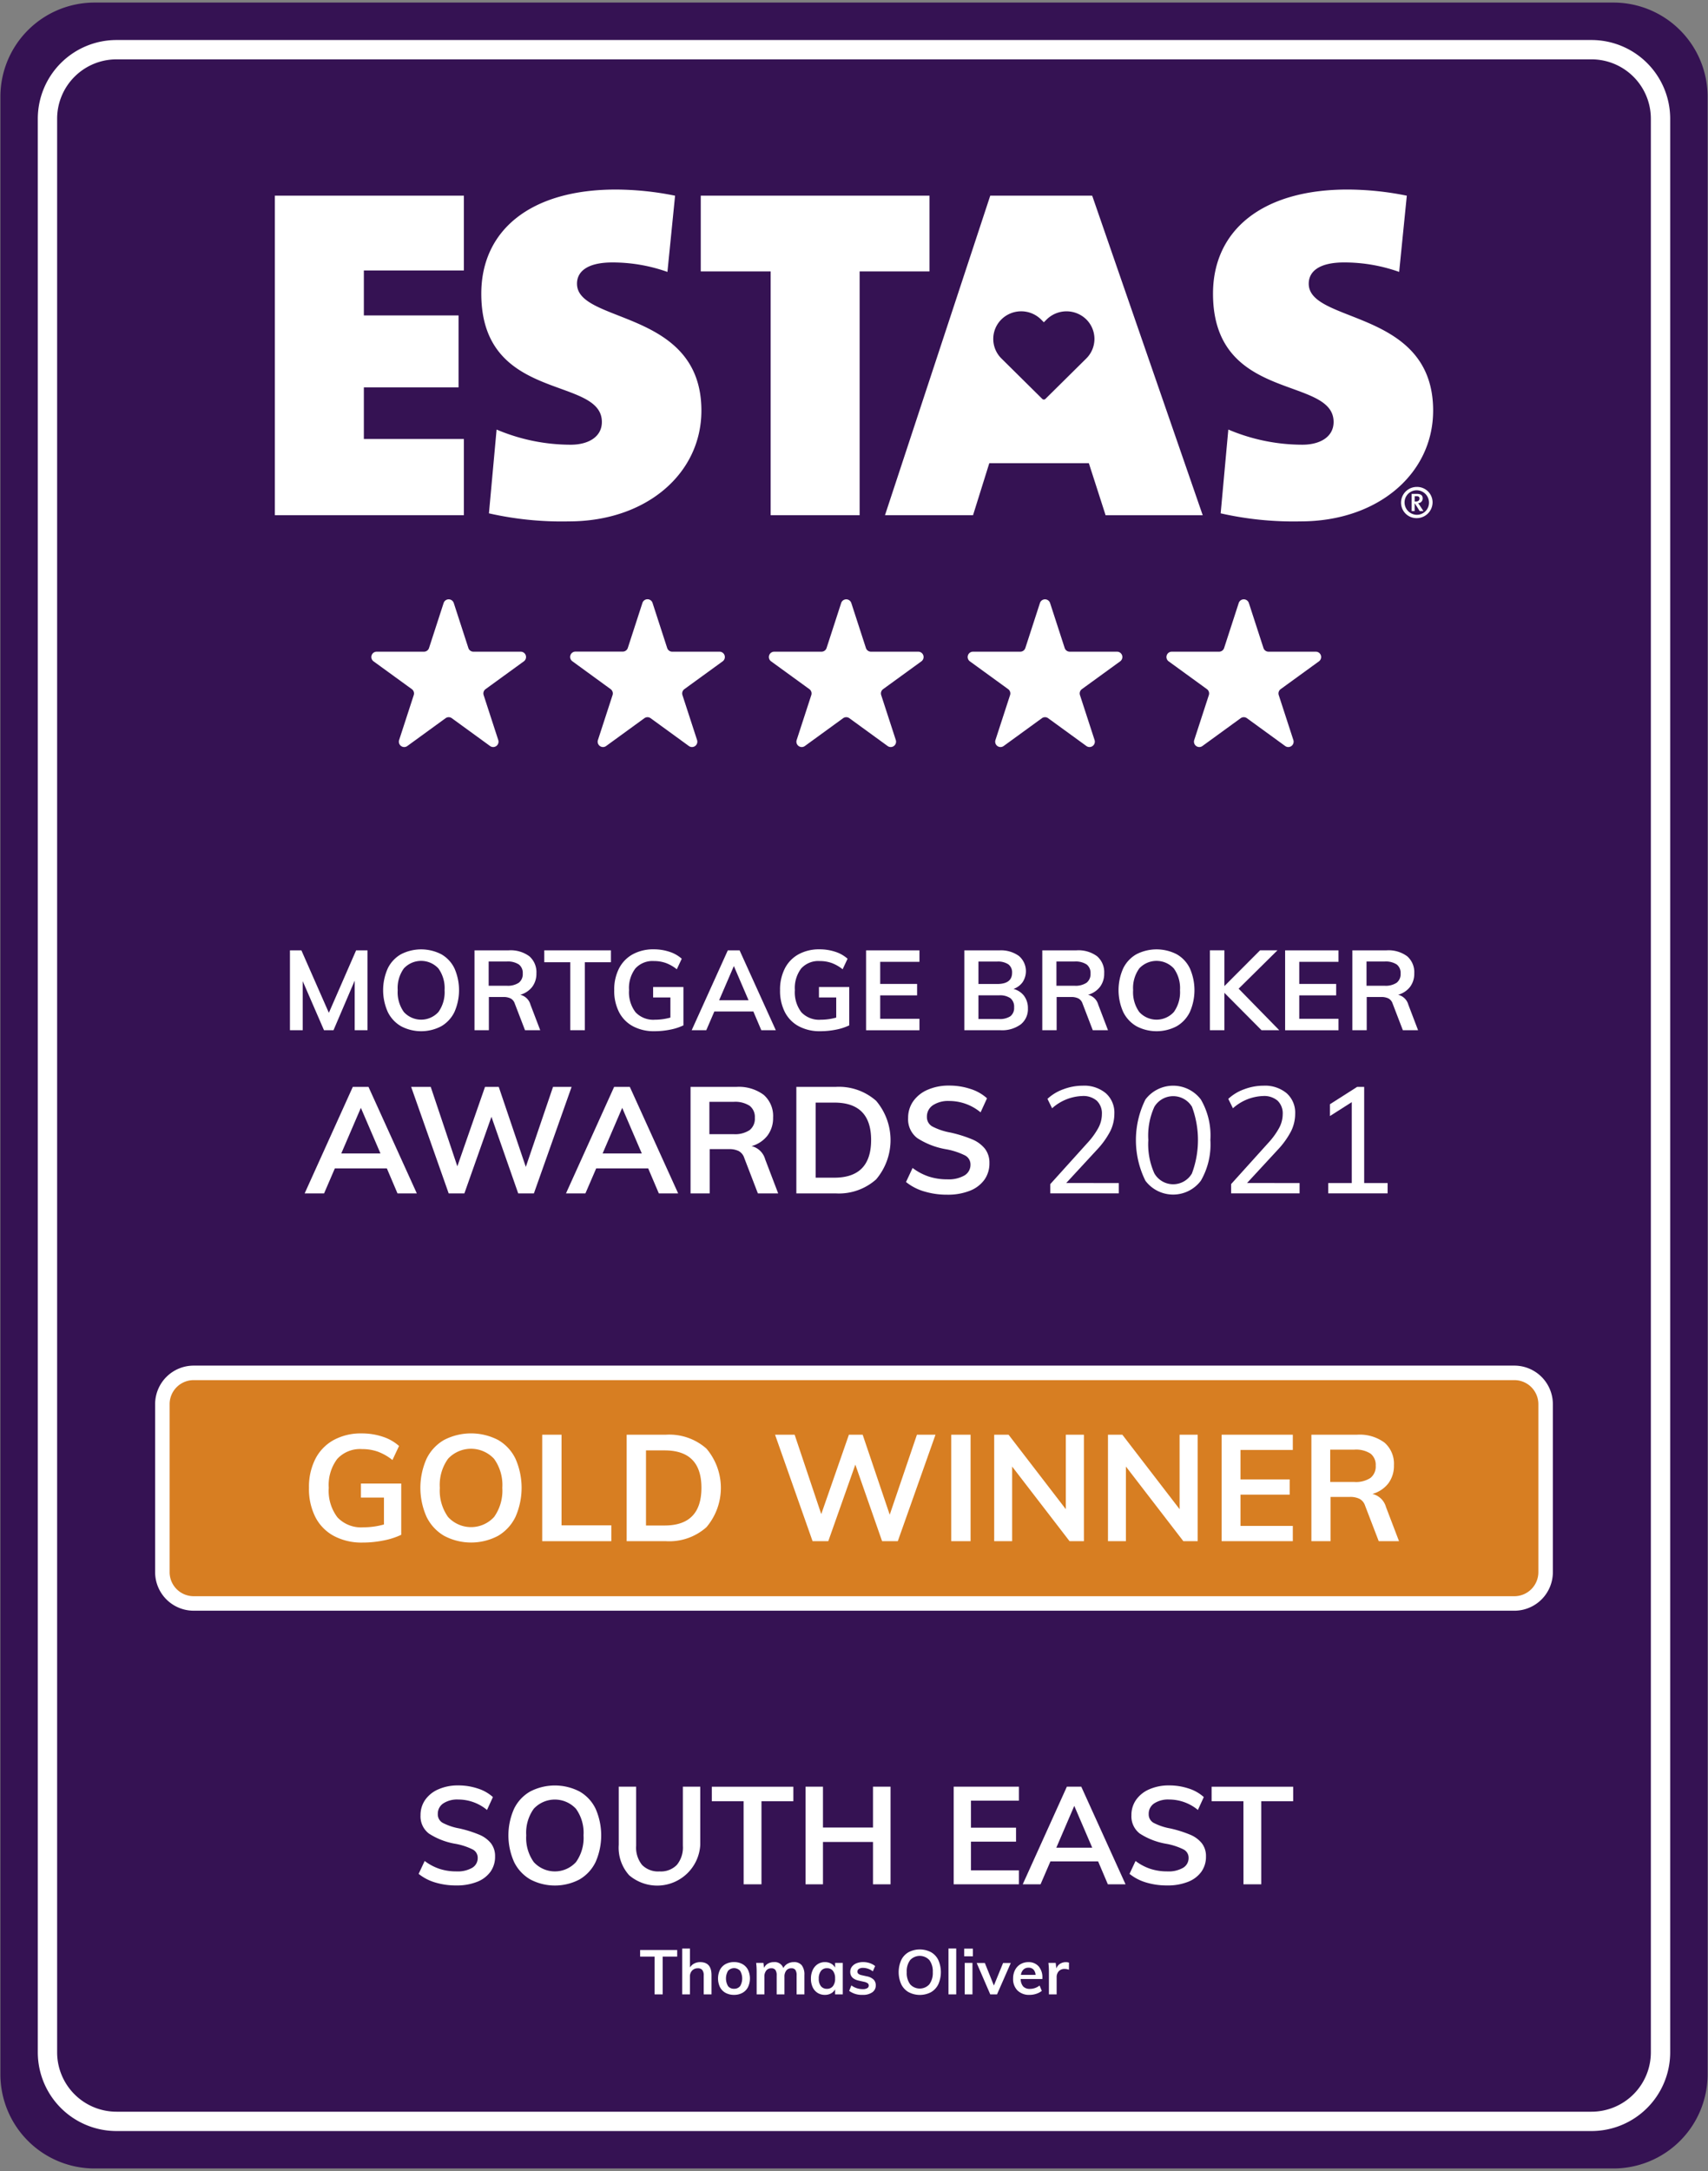 <svg xmlns="http://www.w3.org/2000/svg" xmlns:xlink="http://www.w3.org/1999/xlink" width="176.739" height="224.605" viewBox="0 0 176.739 224.605"><rect x="0" y="0" width="176.739" height="224.605" fill="#808080" stroke="none"/><defs><clipPath id="a"><rect width="176.739" height="224.605" fill="none"/></clipPath></defs><g transform="translate(-284 -125.276)"><path d="M450.978,349.761H293.805a9.742,9.742,0,0,1-9.742-9.742V135.431a9.742,9.742,0,0,1,9.742-9.742H450.978a9.742,9.742,0,0,1,9.742,9.742V340.019a9.742,9.742,0,0,1-9.742,9.742Z" transform="translate(-0.022 -0.147)" fill="#351253"/><g transform="translate(284 125.276)"><g clip-path="url(#a)"><path d="M451.333,347.515H298.707a7.144,7.144,0,0,1-7.144-7.144V140.333a7.144,7.144,0,0,1,7.144-7.144H451.333a7.144,7.144,0,0,1,7.144,7.144V340.371a7.144,7.144,0,0,1-7.144,7.144Z" transform="translate(-286.651 -128.049)" fill="none" stroke="#fff" stroke-miterlimit="10" stroke-width="2"/></g></g><path d="M449.944,367.622H313.316a3.238,3.238,0,0,1-3.253-3.223V346.99a3.238,3.238,0,0,1,3.253-3.223H449.944a3.238,3.238,0,0,1,3.253,3.223V364.4a3.238,3.238,0,0,1-3.253,3.223Z" transform="translate(-9.261 -76.461)" fill="#d77e22"/><path d="M449.944,367.622H313.316a3.238,3.238,0,0,1-3.253-3.223V346.99a3.238,3.238,0,0,1,3.253-3.223H449.944a3.238,3.238,0,0,1,3.253,3.223V364.4a3.238,3.238,0,0,1-3.253,3.223Z" transform="translate(-9.261 -76.461)" fill="none" stroke="#fff" stroke-miterlimit="10" stroke-width="1.5"/><path d="M342.754,358.7V364a7.568,7.568,0,0,1-1.826.588,10.943,10.943,0,0,1-2.182.217,6.1,6.1,0,0,1-2.955-.68,4.6,4.6,0,0,1-1.919-1.95,6.441,6.441,0,0,1-.665-3.033,6.369,6.369,0,0,1,.665-3,4.636,4.636,0,0,1,1.9-1.95,5.865,5.865,0,0,1,2.886-.68,6.8,6.8,0,0,1,2.174.34,4.74,4.74,0,0,1,1.694.959l-.681,1.454a5.458,5.458,0,0,0-1.516-.866,4.834,4.834,0,0,0-1.625-.264,3.2,3.2,0,0,0-2.576,1.021,4.478,4.478,0,0,0-.874,2.986,4.53,4.53,0,0,0,.9,3.056,3.359,3.359,0,0,0,2.677,1.029,7.873,7.873,0,0,0,2.135-.294v-2.784h-2.383V358.7Z" transform="translate(-17.235 -79.943)" fill="#fff"/><path d="M353.412,364.113a4.611,4.611,0,0,1-1.826-1.966,7.379,7.379,0,0,1-.008-6,4.524,4.524,0,0,1,1.819-1.958,6.074,6.074,0,0,1,5.585,0,4.474,4.474,0,0,1,1.81,1.958,7.455,7.455,0,0,1-.007,6,4.588,4.588,0,0,1-1.81,1.966,5.966,5.966,0,0,1-5.562,0Zm5.16-1.957a4.7,4.7,0,0,0,.851-3.018,4.631,4.631,0,0,0-.851-2.993,3.249,3.249,0,0,0-4.766-.008,4.628,4.628,0,0,0-.85,3,4.7,4.7,0,0,0,.85,3.018,3.225,3.225,0,0,0,4.766,0Z" transform="translate(-23.445 -79.943)" fill="#fff"/><path d="M370.36,353.723h2V363.1h5.152v1.64H370.36V353.723Z" transform="translate(-30.254 -80.02)" fill="#fff"/><path d="M383.8,353.723h4.054a5.808,5.808,0,0,1,4.2,1.438,6.281,6.281,0,0,1,0,8.131,5.787,5.787,0,0,1-4.2,1.447H383.8V353.723Zm3.929,9.392q3.806,0,3.807-3.9,0-3.867-3.807-3.868H385.8v7.768Z" transform="translate(-34.954 -80.02)" fill="#fff"/><path d="M423.992,353.723l-3.9,11.016h-1.625l-2.769-7.922-2.8,7.922h-1.625l-3.883-11.016h2.027l2.754,8.216,2.862-8.216h1.423l2.8,8.277,2.815-8.277Z" transform="translate(-43.19 -80.02)" fill="#fff"/><path d="M435.543,353.723h2v11.016h-2V353.723Z" transform="translate(-53.111 -80.02)" fill="#fff"/><path d="M451.618,353.723v11.016h-1.485l-5.942-7.721v7.721h-1.857V353.723h1.486l5.925,7.705v-7.705Z" transform="translate(-55.458 -80.02)" fill="#fff"/><path d="M469.738,353.723v11.016h-1.485l-5.942-7.721v7.721h-1.857V353.723h1.486l5.925,7.705v-7.705Z" transform="translate(-61.804 -80.02)" fill="#fff"/><path d="M478.574,353.723h7.365V355.3h-5.415v3.047h5.09v1.579h-5.09v3.233h5.415v1.579h-7.365V353.723Z" transform="translate(-68.162 -80.02)" fill="#fff"/><path d="M501.921,364.739h-2.1l-1.409-3.668a1.227,1.227,0,0,0-.573-.711,2.181,2.181,0,0,0-1.006-.2h-2v4.58h-1.98V353.723h4.719a4.318,4.318,0,0,1,2.847.819,2.9,2.9,0,0,1,.975,2.352,3,3,0,0,1-.58,1.864,3.142,3.142,0,0,1-1.648,1.091,1.924,1.924,0,0,1,1.408,1.362l1.346,3.528Zm-4.626-6.127a2.725,2.725,0,0,0,1.671-.418,1.5,1.5,0,0,0,.542-1.269,1.47,1.47,0,0,0-.534-1.245,2.762,2.762,0,0,0-1.679-.411H494.8v3.343Z" transform="translate(-73.154 -80.02)" fill="#fff"/><path d="M338.2,276.613v8.263h-1.323v-5.129l-2.193,5.129H333.7l-2.2-5.072v5.072h-1.323v-8.263h1.184l2.843,6.464,2.82-6.464Z" transform="translate(-16.174 -53.02)" fill="#fff"/><path d="M346.872,284.407a3.459,3.459,0,0,1-1.369-1.474,5.528,5.528,0,0,1-.006-4.5,3.382,3.382,0,0,1,1.363-1.467,4.552,4.552,0,0,1,4.189,0,3.348,3.348,0,0,1,1.358,1.467,5.6,5.6,0,0,1-.006,4.5,3.442,3.442,0,0,1-1.358,1.474,4.471,4.471,0,0,1-4.172,0Zm3.869-1.468a3.517,3.517,0,0,0,.639-2.263,3.472,3.472,0,0,0-.639-2.246,2.436,2.436,0,0,0-3.573-.005,3.464,3.464,0,0,0-.639,2.251,3.517,3.517,0,0,0,.639,2.263,2.419,2.419,0,0,0,3.573,0Z" transform="translate(-21.376 -52.963)" fill="#fff"/><path d="M366.384,284.876h-1.577l-1.057-2.75a.92.92,0,0,0-.429-.534,1.634,1.634,0,0,0-.754-.151h-1.5v3.435h-1.486v-8.263h3.539a3.245,3.245,0,0,1,2.136.615,2.177,2.177,0,0,1,.73,1.764,2.252,2.252,0,0,1-.434,1.4,2.364,2.364,0,0,1-1.236.817,1.444,1.444,0,0,1,1.055,1.022l1.01,2.646Zm-3.47-4.6a2.041,2.041,0,0,0,1.253-.314,1.125,1.125,0,0,0,.406-.951,1.1,1.1,0,0,0-.4-.934,2.072,2.072,0,0,0-1.259-.307h-1.868v2.506Z" transform="translate(-26.48 -53.02)" fill="#fff"/><path d="M373.381,277.843h-2.692v-1.23h6.9v1.23h-2.7v7.033h-1.509v-7.033Z" transform="translate(-30.37 -53.02)" fill="#fff"/><path d="M388.991,280.351v3.968a5.69,5.69,0,0,1-1.37.442,8.2,8.2,0,0,1-1.636.162,4.578,4.578,0,0,1-2.216-.511,3.454,3.454,0,0,1-1.439-1.463,4.834,4.834,0,0,1-.5-2.274,4.785,4.785,0,0,1,.5-2.251,3.473,3.473,0,0,1,1.422-1.462,4.4,4.4,0,0,1,2.164-.511,5.088,5.088,0,0,1,1.63.255,3.507,3.507,0,0,1,1.271.719l-.511,1.09a4.087,4.087,0,0,0-1.137-.65,3.624,3.624,0,0,0-1.218-.2,2.4,2.4,0,0,0-1.932.765,3.354,3.354,0,0,0-.656,2.24,3.4,3.4,0,0,0,.673,2.291,2.521,2.521,0,0,0,2.007.772,5.957,5.957,0,0,0,1.6-.221V281.43h-1.788v-1.079Z" transform="translate(-34.272 -52.963)" fill="#fff"/><path d="M400.545,282.938h-4.039l-.835,1.938h-1.509l3.737-8.263h1.218l3.748,8.263h-1.5l-.823-1.938Zm-.5-1.16-1.52-3.539L397,281.777Z" transform="translate(-38.587 -53.02)" fill="#fff"/><path d="M415.4,280.351v3.968a5.694,5.694,0,0,1-1.369.442,8.205,8.205,0,0,1-1.636.162,4.578,4.578,0,0,1-2.217-.511,3.449,3.449,0,0,1-1.438-1.463,4.826,4.826,0,0,1-.5-2.274,4.778,4.778,0,0,1,.5-2.251,3.472,3.472,0,0,1,1.422-1.462,4.4,4.4,0,0,1,2.164-.511,5.092,5.092,0,0,1,1.631.255,3.5,3.5,0,0,1,1.27.719l-.511,1.09a4.083,4.083,0,0,0-1.137-.65,3.628,3.628,0,0,0-1.218-.2,2.4,2.4,0,0,0-1.932.765,3.354,3.354,0,0,0-.656,2.24,3.4,3.4,0,0,0,.673,2.291,2.523,2.523,0,0,0,2.007.772,5.956,5.956,0,0,0,1.6-.221V281.43h-1.788v-1.079Z" transform="translate(-43.523 -52.963)" fill="#fff"/><path d="M421.954,276.613h5.523V277.8h-4.061v2.287h3.818v1.184h-3.818v2.425h4.061v1.184h-5.523v-8.263Z" transform="translate(-48.335 -53.02)" fill="#fff"/><path d="M443.787,281.336a2.1,2.1,0,0,1,.389,1.288,2,2,0,0,1-.748,1.654,3.256,3.256,0,0,1-2.083.6H437.6v-8.263h3.631a3.17,3.17,0,0,1,2.008.575,2.065,2.065,0,0,1,.389,2.715,1.943,1.943,0,0,1-.946.7,2.034,2.034,0,0,1,1.109.73Zm-4.729-1.241h1.926q1.555,0,1.555-1.16a1.025,1.025,0,0,0-.383-.871,1.937,1.937,0,0,0-1.172-.289h-1.926v2.321Zm3.313,3.33a1.084,1.084,0,0,0,.377-.917,1.131,1.131,0,0,0-.377-.94,1.9,1.9,0,0,0-1.189-.3h-2.124v2.448h2.124a1.96,1.96,0,0,0,1.189-.29Z" transform="translate(-53.811 -53.02)" fill="#fff"/><path d="M456.815,284.876h-1.578l-1.056-2.75a.922.922,0,0,0-.429-.534,1.634,1.634,0,0,0-.754-.151h-1.5v3.435h-1.485v-8.263h3.539a3.242,3.242,0,0,1,2.135.615,2.177,2.177,0,0,1,.731,1.764,2.248,2.248,0,0,1-.435,1.4,2.358,2.358,0,0,1-1.236.817,1.444,1.444,0,0,1,1.056,1.022l1.01,2.646Zm-3.47-4.6a2.041,2.041,0,0,0,1.253-.314,1.125,1.125,0,0,0,.406-.951,1.1,1.1,0,0,0-.4-.934,2.073,2.073,0,0,0-1.259-.307h-1.868v2.506Z" transform="translate(-58.16 -53.02)" fill="#fff"/><path d="M464,284.407a3.46,3.46,0,0,1-1.369-1.474,5.528,5.528,0,0,1-.006-4.5,3.383,3.383,0,0,1,1.363-1.467,4.552,4.552,0,0,1,4.189,0,3.343,3.343,0,0,1,1.357,1.467,5.593,5.593,0,0,1-.005,4.5,3.438,3.438,0,0,1-1.358,1.474,4.471,4.471,0,0,1-4.172,0Zm3.869-1.468a3.517,3.517,0,0,0,.639-2.263,3.472,3.472,0,0,0-.639-2.246,2.436,2.436,0,0,0-3.573-.005,3.464,3.464,0,0,0-.639,2.251,3.517,3.517,0,0,0,.639,2.263,2.419,2.419,0,0,0,3.573,0Z" transform="translate(-62.405 -52.963)" fill="#fff"/><path d="M482.047,284.875l-3.841-3.865v3.865h-1.5v-8.263h1.5v3.7l3.69-3.7h1.8l-4.015,3.969,4.2,4.294Z" transform="translate(-67.51 -53.02)" fill="#fff"/><path d="M488.7,276.613h5.524V277.8h-4.061v2.287h3.818v1.184h-3.818v2.425h4.061v1.184H488.7v-8.263Z" transform="translate(-71.719 -53.02)" fill="#fff"/><path d="M506.206,284.876h-1.578l-1.057-2.75a.917.917,0,0,0-.429-.534,1.632,1.632,0,0,0-.754-.151h-1.5v3.435h-1.486v-8.263h3.539a3.245,3.245,0,0,1,2.136.615,2.178,2.178,0,0,1,.731,1.764,2.252,2.252,0,0,1-.435,1.4,2.361,2.361,0,0,1-1.236.817,1.444,1.444,0,0,1,1.056,1.022l1.009,2.646Zm-3.47-4.6a2.044,2.044,0,0,0,1.254-.314,1.125,1.125,0,0,0,.405-.951,1.1,1.1,0,0,0-.4-.934,2.071,2.071,0,0,0-1.259-.307h-1.868v2.506Z" transform="translate(-75.464 -53.02)" fill="#fff"/><path d="M341.022,306.774h-5.385l-1.113,2.584h-2.011l4.981-11.016h1.625l5,11.016h-2l-1.1-2.584Zm-.665-1.548-2.027-4.718-2.027,4.718Z" transform="translate(-16.988 -60.621)" fill="#fff"/><path d="M366.058,298.342l-3.9,11.016h-1.625l-2.769-7.922-2.8,7.922h-1.625l-3.883-11.016h2.026l2.754,8.216,2.862-8.216h1.423l2.8,8.278,2.815-8.278Z" transform="translate(-22.911 -60.621)" fill="#fff"/><path d="M382.638,306.774h-5.384l-1.114,2.584h-2.011l4.981-11.016h1.625l5,11.016h-2l-1.1-2.584Zm-.665-1.548-2.027-4.718-2.027,4.718Z" transform="translate(-31.562 -60.621)" fill="#fff"/><path d="M403.043,309.358h-2.1l-1.408-3.667a1.229,1.229,0,0,0-.572-.711,2.181,2.181,0,0,0-1.006-.2h-2v4.58h-1.98V298.342h4.719a4.323,4.323,0,0,1,2.847.819,2.9,2.9,0,0,1,.975,2.352,3,3,0,0,1-.58,1.864,3.142,3.142,0,0,1-1.648,1.091,1.925,1.925,0,0,1,1.408,1.362l1.346,3.528Zm-4.626-6.127a2.725,2.725,0,0,0,1.671-.418,1.5,1.5,0,0,0,.542-1.269,1.47,1.47,0,0,0-.534-1.245,2.762,2.762,0,0,0-1.679-.411h-2.491v3.343Z" transform="translate(-38.521 -60.621)" fill="#fff"/><path d="M410.823,298.342h4.054a5.811,5.811,0,0,1,4.2,1.438,6.283,6.283,0,0,1,0,8.131,5.788,5.788,0,0,1-4.2,1.447h-4.054V298.342Zm3.931,9.392q3.805,0,3.805-3.9,0-3.867-3.805-3.868H412.82v7.768Z" transform="translate(-44.419 -60.621)" fill="#fff"/><path d="M430.176,309.08a5.443,5.443,0,0,1-1.88-.975l.681-1.454a5.774,5.774,0,0,0,1.679.89,6.088,6.088,0,0,0,1.911.287,3.277,3.277,0,0,0,1.772-.4,1.272,1.272,0,0,0,.627-1.129,1.045,1.045,0,0,0-.581-.952,7.3,7.3,0,0,0-1.911-.627,7.921,7.921,0,0,1-3.016-1.16,2.436,2.436,0,0,1-.944-2.073,2.969,2.969,0,0,1,.525-1.734,3.516,3.516,0,0,1,1.494-1.191,5.409,5.409,0,0,1,2.235-.433,6.923,6.923,0,0,1,2.2.348,4.609,4.609,0,0,1,1.71.967l-.666,1.454a5.08,5.08,0,0,0-3.249-1.176,2.865,2.865,0,0,0-1.686.44,1.4,1.4,0,0,0-.619,1.2,1.1,1.1,0,0,0,.55.991,6.507,6.507,0,0,0,1.88.634,13.319,13.319,0,0,1,2.243.7,3.335,3.335,0,0,1,1.331.975,2.359,2.359,0,0,1,.464,1.493,2.892,2.892,0,0,1-.526,1.725,3.366,3.366,0,0,1-1.516,1.137,6.189,6.189,0,0,1-2.336.4,8.033,8.033,0,0,1-2.375-.34Z" transform="translate(-50.544 -60.544)" fill="#fff"/><path d="M458.211,308.221v1.068h-7.086v-.96l3.853-4.27a7.742,7.742,0,0,0,1.129-1.563,3.032,3.032,0,0,0,.356-1.392,1.815,1.815,0,0,0-.526-1.4,2.131,2.131,0,0,0-1.5-.487,4.923,4.923,0,0,0-3.125,1.268l-.48-.974a4.773,4.773,0,0,1,1.64-.991,5.659,5.659,0,0,1,2-.371,3.49,3.49,0,0,1,2.4.781,2.681,2.681,0,0,1,.882,2.113,4.1,4.1,0,0,1-.426,1.818,8.641,8.641,0,0,1-1.415,1.957l-3.141,3.4Z" transform="translate(-58.443 -60.553)" fill="#fff"/><path d="M465.9,307.981a9.47,9.47,0,0,1,0-8.4,3.593,3.593,0,0,1,5.741,0,7.394,7.394,0,0,1,.982,4.185,7.473,7.473,0,0,1-.982,4.209,3.588,3.588,0,0,1-5.741.007Zm4.812-.75a9.869,9.869,0,0,0,.008-6.9,2.272,2.272,0,0,0-3.891,0,7.191,7.191,0,0,0-.627,3.435,7.341,7.341,0,0,0,.627,3.459,2.245,2.245,0,0,0,3.883.007Z" transform="translate(-63.377 -60.553)" fill="#fff"/><path d="M487.011,308.221v1.068h-7.086v-.96l3.853-4.27a7.737,7.737,0,0,0,1.129-1.563,3.025,3.025,0,0,0,.357-1.392,1.815,1.815,0,0,0-.526-1.4,2.132,2.132,0,0,0-1.5-.487,4.923,4.923,0,0,0-3.125,1.268l-.48-.974a4.767,4.767,0,0,1,1.64-.991,5.656,5.656,0,0,1,2-.371,3.49,3.49,0,0,1,2.4.781,2.683,2.683,0,0,1,.881,2.113,4.1,4.1,0,0,1-.425,1.818,8.663,8.663,0,0,1-1.415,1.957l-3.141,3.4Z" transform="translate(-68.533 -60.553)" fill="#fff"/><path d="M501.709,308.289v1.068h-6.142v-1.068H498v-8.37l-2.259,1.438v-1.222l2.816-1.795h.727v9.948Z" transform="translate(-74.123 -60.621)" fill="#fff"/><path d="M328.119,189.384h19.558V181.5H337.328V176.16h9.8v-7.445h-9.8v-4.651h10.349v-7.74H328.119v33.06Zm31.263-23.949c0-1.275,1.088-2.2,3.664-2.2a16.972,16.972,0,0,1,5.695.979l.791-7.885a31.151,31.151,0,0,0-6.14-.636c-8.813,0-13.912,4.211-13.912,10.774,0,11.313,12.477,8.472,12.477,13.272,0,1.567-1.436,2.352-3.218,2.352a19.617,19.617,0,0,1-7.676-1.569l-.792,8.669a34.12,34.12,0,0,0,8.27.832c8.021,0,13.715-4.947,13.715-11.46,0-10.53-12.873-8.962-12.873-13.125Zm36.475-9.111H372.19v7.837h7.228v25.223h9.211V164.161h7.228v-7.837Zm6.289,0-10.893,33.059h9.111L402.047,184h10.3l1.734,5.387h10.05l-11.437-33.059Zm9.936,16.846-4.228,4.183a.232.232,0,0,1-.324,0l-4.228-4.183a2.843,2.843,0,0,1,0-4.045,2.919,2.919,0,0,1,4.09,0l.3.3.3-.3a2.923,2.923,0,0,1,4.089,0,2.842,2.842,0,0,1,0,4.045Zm35.892,5.389c0-10.53-12.873-8.962-12.873-13.125,0-1.275,1.089-2.2,3.664-2.2a16.962,16.962,0,0,1,5.693.979l.792-7.885a31.14,31.14,0,0,0-6.14-.636c-8.813,0-13.914,4.211-13.914,10.774,0,11.313,12.478,8.472,12.478,13.272,0,1.567-1.436,2.352-3.218,2.352a19.618,19.618,0,0,1-7.676-1.569l-.792,8.669a34.12,34.12,0,0,0,8.269.832c8.022,0,13.716-4.947,13.716-11.46Zm-1.693,7.9a1.626,1.626,0,0,0-1.628,1.618,1.6,1.6,0,0,0,1.628,1.61,1.645,1.645,0,0,0,1.635-1.61,1.6,1.6,0,0,0-1.635-1.618Zm0,2.883a1.283,1.283,0,0,1-1.264-1.28,1.258,1.258,0,0,1,1.264-1.258,1.279,1.279,0,0,1,1.264,1.28,1.254,1.254,0,0,1-1.264,1.258Zm.139-1.2a.487.487,0,0,0,.473-.514c0-.269-.171-.452-.6-.452h-.542v1.779h.309v-.783h.024l.5.783h.387l-.372-.568c-.07-.1-.139-.2-.179-.245Zm-.357-.176v-.545h.2c.225,0,.3.076.3.246,0,.146-.093.3-.38.3Z" transform="translate(-15.677 -10.807)" fill="#fff"/><path d="M351.65,221.075l1.51,4.652a.551.551,0,0,0,.525.382l4.89,0a.552.552,0,0,1,.324,1l-3.958,2.874a.551.551,0,0,0-.2.617l1.513,4.651a.552.552,0,0,1-.849.617l-3.956-2.876a.552.552,0,0,0-.649,0l-3.956,2.876a.552.552,0,0,1-.849-.617l1.513-4.651a.551.551,0,0,0-.2-.617l-3.958-2.874a.552.552,0,0,1,.324-1l4.891,0a.553.553,0,0,0,.525-.382l1.51-4.652a.551.551,0,0,1,1.049,0Z" transform="translate(-20.695 -33.413)" fill="#fff"/><path d="M383.3,221.075l1.51,4.652a.551.551,0,0,0,.525.382l4.89,0a.552.552,0,0,1,.324,1l-3.958,2.874a.551.551,0,0,0-.2.617l1.513,4.651a.552.552,0,0,1-.849.617l-3.956-2.876a.552.552,0,0,0-.649,0l-3.956,2.876a.552.552,0,0,1-.849-.617l1.513-4.651a.551.551,0,0,0-.2-.617L375,227.1a.552.552,0,0,1,.324-1l4.89,0a.553.553,0,0,0,.525-.382l1.51-4.652a.551.551,0,0,1,1.049,0Z" transform="translate(-31.773 -33.413)" fill="#fff"/><path d="M414.942,221.075l1.51,4.652a.553.553,0,0,0,.525.382l4.89,0a.552.552,0,0,1,.324,1l-3.958,2.874a.551.551,0,0,0-.2.617l1.513,4.651a.552.552,0,0,1-.849.617l-3.956-2.876a.553.553,0,0,0-.649,0l-3.956,2.876a.552.552,0,0,1-.849-.617L410.8,230.6a.551.551,0,0,0-.2-.617l-3.958-2.874a.552.552,0,0,1,.324-1l4.891,0a.552.552,0,0,0,.525-.382l1.51-4.652a.551.551,0,0,1,1.049,0Z" transform="translate(-42.85 -33.413)" fill="#fff"/><path d="M446.588,221.075l1.51,4.652a.553.553,0,0,0,.525.382l4.891,0a.552.552,0,0,1,.324,1l-3.958,2.874a.551.551,0,0,0-.2.617l1.513,4.651a.552.552,0,0,1-.849.617l-3.956-2.876a.552.552,0,0,0-.649,0l-3.956,2.876a.552.552,0,0,1-.849-.617l1.513-4.651a.551.551,0,0,0-.2-.617l-3.958-2.874a.552.552,0,0,1,.324-1l4.89,0a.553.553,0,0,0,.525-.382l1.51-4.652a.551.551,0,0,1,1.049,0Z" transform="translate(-53.928 -33.413)" fill="#fff"/><path d="M478.234,221.075l1.51,4.652a.552.552,0,0,0,.525.382l4.891,0a.552.552,0,0,1,.324,1l-3.958,2.874a.551.551,0,0,0-.2.617l1.513,4.651a.552.552,0,0,1-.849.617l-3.956-2.876a.553.553,0,0,0-.649,0l-3.956,2.876a.552.552,0,0,1-.849-.617l1.513-4.651a.551.551,0,0,0-.2-.617l-3.958-2.874a.552.552,0,0,1,.324-1l4.89,0a.551.551,0,0,0,.525-.382l1.51-4.652a.551.551,0,0,1,1.049,0Z" transform="translate(-65.005 -33.413)" fill="#fff"/><g transform="translate(327.319 309.989)"><path d="M352.233,419.264a4.994,4.994,0,0,1-1.724-.894l.625-1.333a5.331,5.331,0,0,0,1.538.816,5.61,5.61,0,0,0,1.752.262,3.008,3.008,0,0,0,1.624-.369,1.165,1.165,0,0,0,.574-1.035.957.957,0,0,0-.532-.872,6.663,6.663,0,0,0-1.752-.575,7.26,7.26,0,0,1-2.766-1.064,2.233,2.233,0,0,1-.866-1.9,2.722,2.722,0,0,1,.482-1.588,3.222,3.222,0,0,1,1.369-1.092,4.979,4.979,0,0,1,2.05-.4,6.346,6.346,0,0,1,2.02.319,4.231,4.231,0,0,1,1.568.886l-.61,1.333a4.658,4.658,0,0,0-2.978-1.078,2.621,2.621,0,0,0-1.547.4,1.281,1.281,0,0,0-.567,1.1,1,1,0,0,0,.5.908,5.942,5.942,0,0,0,1.723.581,12.287,12.287,0,0,1,2.057.645,3.049,3.049,0,0,1,1.22.893,2.16,2.16,0,0,1,.426,1.369,2.647,2.647,0,0,1-.482,1.581,3.079,3.079,0,0,1-1.391,1.042,5.672,5.672,0,0,1-2.141.369A7.377,7.377,0,0,1,352.233,419.264Z" transform="translate(-350.509 -409.223)" fill="#fff"/><path d="M367.181,418.945a4.226,4.226,0,0,1-1.673-1.8,6.759,6.759,0,0,1-.008-5.5,4.144,4.144,0,0,1,1.666-1.793,5.559,5.559,0,0,1,5.121,0,4.094,4.094,0,0,1,1.659,1.793,6.842,6.842,0,0,1-.006,5.5,4.2,4.2,0,0,1-1.66,1.8,5.464,5.464,0,0,1-5.1,0Zm4.731-1.794a4.3,4.3,0,0,0,.78-2.765,4.249,4.249,0,0,0-.78-2.745,2.978,2.978,0,0,0-4.369-.007,4.243,4.243,0,0,0-.78,2.752,4.3,4.3,0,0,0,.78,2.765,2.956,2.956,0,0,0,4.369,0Z" transform="translate(-355.629 -409.223)" fill="#fff"/><path d="M383.7,418.576a4.255,4.255,0,0,1-1.071-3.141v-6.013h1.8v6.113a2.854,2.854,0,0,0,.611,1.978,2.323,2.323,0,0,0,1.815.674,2.3,2.3,0,0,0,1.793-.681,2.84,2.84,0,0,0,.617-1.971v-6.113h1.8v6.013a4.465,4.465,0,0,1-7.367,3.141Z" transform="translate(-361.922 -409.293)" fill="#fff"/><path d="M400.857,410.924h-3.29v-1.5h8.439v1.5h-3.3v8.595h-1.844Z" transform="translate(-367.23 -409.293)" fill="#fff"/><path d="M421.408,409.421v10.1h-1.816v-4.382h-5.176v4.382h-1.8v-10.1h1.8v4.226h5.176v-4.226Z" transform="translate(-372.577 -409.293)" fill="#fff"/></g><g transform="translate(382.684 309.989)"><path d="M435.664,409.421h6.751v1.447h-4.964v2.794h4.666v1.447h-4.666v2.964h4.964v1.447h-6.751Z" transform="translate(-435.664 -409.293)" fill="#fff"/><path d="M454.551,417.151h-4.936l-1.021,2.368h-1.844l4.567-10.1h1.489l4.581,10.1h-1.83Zm-.61-1.418-1.858-4.326-1.858,4.326Z" transform="translate(-439.604 -409.293)" fill="#fff"/><path d="M465.613,419.264a4.987,4.987,0,0,1-1.723-.894l.623-1.333a5.343,5.343,0,0,0,1.539.816,5.609,5.609,0,0,0,1.752.262,3,3,0,0,0,1.624-.369,1.164,1.164,0,0,0,.574-1.035.955.955,0,0,0-.532-.872,6.655,6.655,0,0,0-1.752-.575,7.269,7.269,0,0,1-2.766-1.064,2.234,2.234,0,0,1-.865-1.9,2.718,2.718,0,0,1,.482-1.588,3.219,3.219,0,0,1,1.369-1.092,4.976,4.976,0,0,1,2.049-.4,6.351,6.351,0,0,1,2.022.319,4.23,4.23,0,0,1,1.566.886l-.61,1.333a4.658,4.658,0,0,0-2.978-1.078,2.616,2.616,0,0,0-1.545.4,1.28,1.28,0,0,0-.567,1.1,1,1,0,0,0,.5.908,5.954,5.954,0,0,0,1.724.581,12.3,12.3,0,0,1,2.056.645,3.053,3.053,0,0,1,1.22.893,2.16,2.16,0,0,1,.426,1.369,2.643,2.643,0,0,1-.482,1.581,3.075,3.075,0,0,1-1.389,1.042,5.679,5.679,0,0,1-2.142.369A7.377,7.377,0,0,1,465.613,419.264Z" transform="translate(-445.694 -409.223)" fill="#fff"/><path d="M480.358,410.924h-3.291v-1.5h8.439v1.5h-3.3v8.595h-1.843Z" transform="translate(-450.376 -409.293)" fill="#fff"/></g><g transform="translate(350.242 326.858)"><path d="M387.234,436.313h-1.5v-.684h3.836v.684h-1.5v3.906h-.838Z" transform="translate(-385.738 -435.474)" fill="#fff"/><path d="M395.518,438.136v2h-.806v-1.96a.875.875,0,0,0-.148-.564.564.564,0,0,0-.458-.177.786.786,0,0,0-.593.235.862.862,0,0,0-.226.622v1.844h-.8v-4.745h.8v1.96a1.147,1.147,0,0,1,.445-.409,1.315,1.315,0,0,1,.619-.144Q395.517,436.8,395.518,438.136Z" transform="translate(-388.136 -435.389)" fill="#fff"/><path d="M399.021,440.754a1.407,1.407,0,0,1-.58-.59,2.093,2.093,0,0,1,0-1.8,1.41,1.41,0,0,1,.58-.59,1.792,1.792,0,0,1,.874-.206,1.763,1.763,0,0,1,.864.206,1.414,1.414,0,0,1,.577.59,2.093,2.093,0,0,1,0,1.8,1.411,1.411,0,0,1-.577.59,1.757,1.757,0,0,1-.864.206A1.786,1.786,0,0,1,399.021,440.754Zm1.5-.693a1.566,1.566,0,0,0,0-1.592.843.843,0,0,0-1.244,0,1.565,1.565,0,0,0,0,1.592.752.752,0,0,0,.622.268A.76.76,0,0,0,400.517,440.061Z" transform="translate(-390.18 -436.164)" fill="#fff"/><path d="M409.077,437.9a1.577,1.577,0,0,1,.271,1.01v2h-.806v-1.972a.96.96,0,0,0-.126-.558.483.483,0,0,0-.416-.171.638.638,0,0,0-.525.235,1,1,0,0,0-.19.648v1.818h-.806v-1.972a.923.923,0,0,0-.132-.555.491.491,0,0,0-.416-.174.648.648,0,0,0-.529.235.992.992,0,0,0-.193.648v1.818h-.8v-2.334a7.423,7.423,0,0,0-.052-.922h.754l.058.516a1.011,1.011,0,0,1,.409-.445,1.213,1.213,0,0,1,.616-.154.928.928,0,0,1,.973.618,1.127,1.127,0,0,1,.442-.454,1.265,1.265,0,0,1,.641-.164A1,1,0,0,1,409.077,437.9Z" transform="translate(-392.354 -436.164)" fill="#fff"/><path d="M416.442,437.653v3.256h-.793v-.521a1.043,1.043,0,0,1-.425.422,1.293,1.293,0,0,1-.632.151,1.386,1.386,0,0,1-.754-.206,1.364,1.364,0,0,1-.509-.587,2.034,2.034,0,0,1-.18-.883,2.072,2.072,0,0,1,.184-.893,1.442,1.442,0,0,1,.513-.606,1.333,1.333,0,0,1,.748-.215,1.3,1.3,0,0,1,.632.151,1.045,1.045,0,0,1,.425.422v-.49Zm-1.012,2.4a1.226,1.226,0,0,0,.219-.78,1.249,1.249,0,0,0-.219-.792.751.751,0,0,0-.625-.278.742.742,0,0,0-.622.287,1.272,1.272,0,0,0-.222.8,1.188,1.188,0,0,0,.222.773.768.768,0,0,0,.629.271A.744.744,0,0,0,415.43,440.051Z" transform="translate(-395.478 -436.164)" fill="#fff"/><path d="M419.288,440.548l.226-.568a1.95,1.95,0,0,0,1.192.387.858.858,0,0,0,.449-.1.3.3,0,0,0,.158-.271.286.286,0,0,0-.11-.235,1.016,1.016,0,0,0-.374-.151l-.542-.122q-.89-.193-.889-.909a.867.867,0,0,1,.167-.525,1.112,1.112,0,0,1,.471-.358,1.789,1.789,0,0,1,.7-.128,2.108,2.108,0,0,1,.671.106,1.749,1.749,0,0,1,.567.306l-.238.548a1.681,1.681,0,0,0-1.006-.361.779.779,0,0,0-.432.1.323.323,0,0,0-.154.284.287.287,0,0,0,.093.226.76.76,0,0,0,.319.142l.554.123a1.406,1.406,0,0,1,.707.338.823.823,0,0,1,.222.6.84.84,0,0,1-.362.716,1.634,1.634,0,0,1-.986.264A2.207,2.207,0,0,1,419.288,440.548Z" transform="translate(-397.659 -436.164)" fill="#fff"/><path d="M428.256,439.958a1.916,1.916,0,0,1-.76-.819,3.074,3.074,0,0,1,0-2.5,1.883,1.883,0,0,1,.757-.815,2.525,2.525,0,0,1,2.328,0,1.867,1.867,0,0,1,.754.815,3.116,3.116,0,0,1,0,2.5,1.911,1.911,0,0,1-.754.819,2.485,2.485,0,0,1-2.318,0Zm2.15-.815a1.953,1.953,0,0,0,.355-1.257,1.93,1.93,0,0,0-.355-1.247,1.355,1.355,0,0,0-1.986,0,1.93,1.93,0,0,0-.355,1.251,1.957,1.957,0,0,0,.355,1.257,1.343,1.343,0,0,0,1.986,0Z" transform="translate(-400.481 -435.442)" fill="#fff"/><path d="M435.228,435.389h.8v4.745h-.8Z" transform="translate(-403.323 -435.389)" fill="#fff"/><path d="M438.653,435.409v.793h-.9v-.793Zm-.845,1.476h.8v3.256h-.8Z" transform="translate(-404.222 -435.396)" fill="#fff"/><path d="M443.281,437.709l-1.425,3.249h-.7l-1.405-3.249h.845l.935,2.334.953-2.334Z" transform="translate(-404.929 -436.213)" fill="#fff"/><path d="M448.627,439.323h-2.243a1.178,1.178,0,0,0,.262.771.92.92,0,0,0,.7.247,1.605,1.605,0,0,0,.993-.348l.231.555a1.823,1.823,0,0,1-.57.3,2.149,2.149,0,0,1-.687.113,1.71,1.71,0,0,1-1.256-.451,1.657,1.657,0,0,1-.458-1.238,1.892,1.892,0,0,1,.2-.883,1.485,1.485,0,0,1,.561-.6,1.566,1.566,0,0,1,.819-.215,1.352,1.352,0,0,1,1.06.434,1.727,1.727,0,0,1,.39,1.2Zm-1.956-.983a.933.933,0,0,0-.262.551h1.515a.9.9,0,0,0-.222-.554.678.678,0,0,0-.506-.187A.738.738,0,0,0,446.671,438.34Z" transform="translate(-407.008 -436.164)" fill="#fff"/><path d="M453.4,437.631l-.007.735a1.121,1.121,0,0,0-.425-.084.8.8,0,0,0-.629.238.9.9,0,0,0-.216.632v1.76h-.8v-2.334a7.307,7.307,0,0,0-.052-.922h.754l.065.574a.969.969,0,0,1,.386-.483,1.1,1.1,0,0,1,.6-.168A.908.908,0,0,1,453.4,437.631Z" transform="translate(-409.026 -436.167)" fill="#fff"/></g></g></svg>